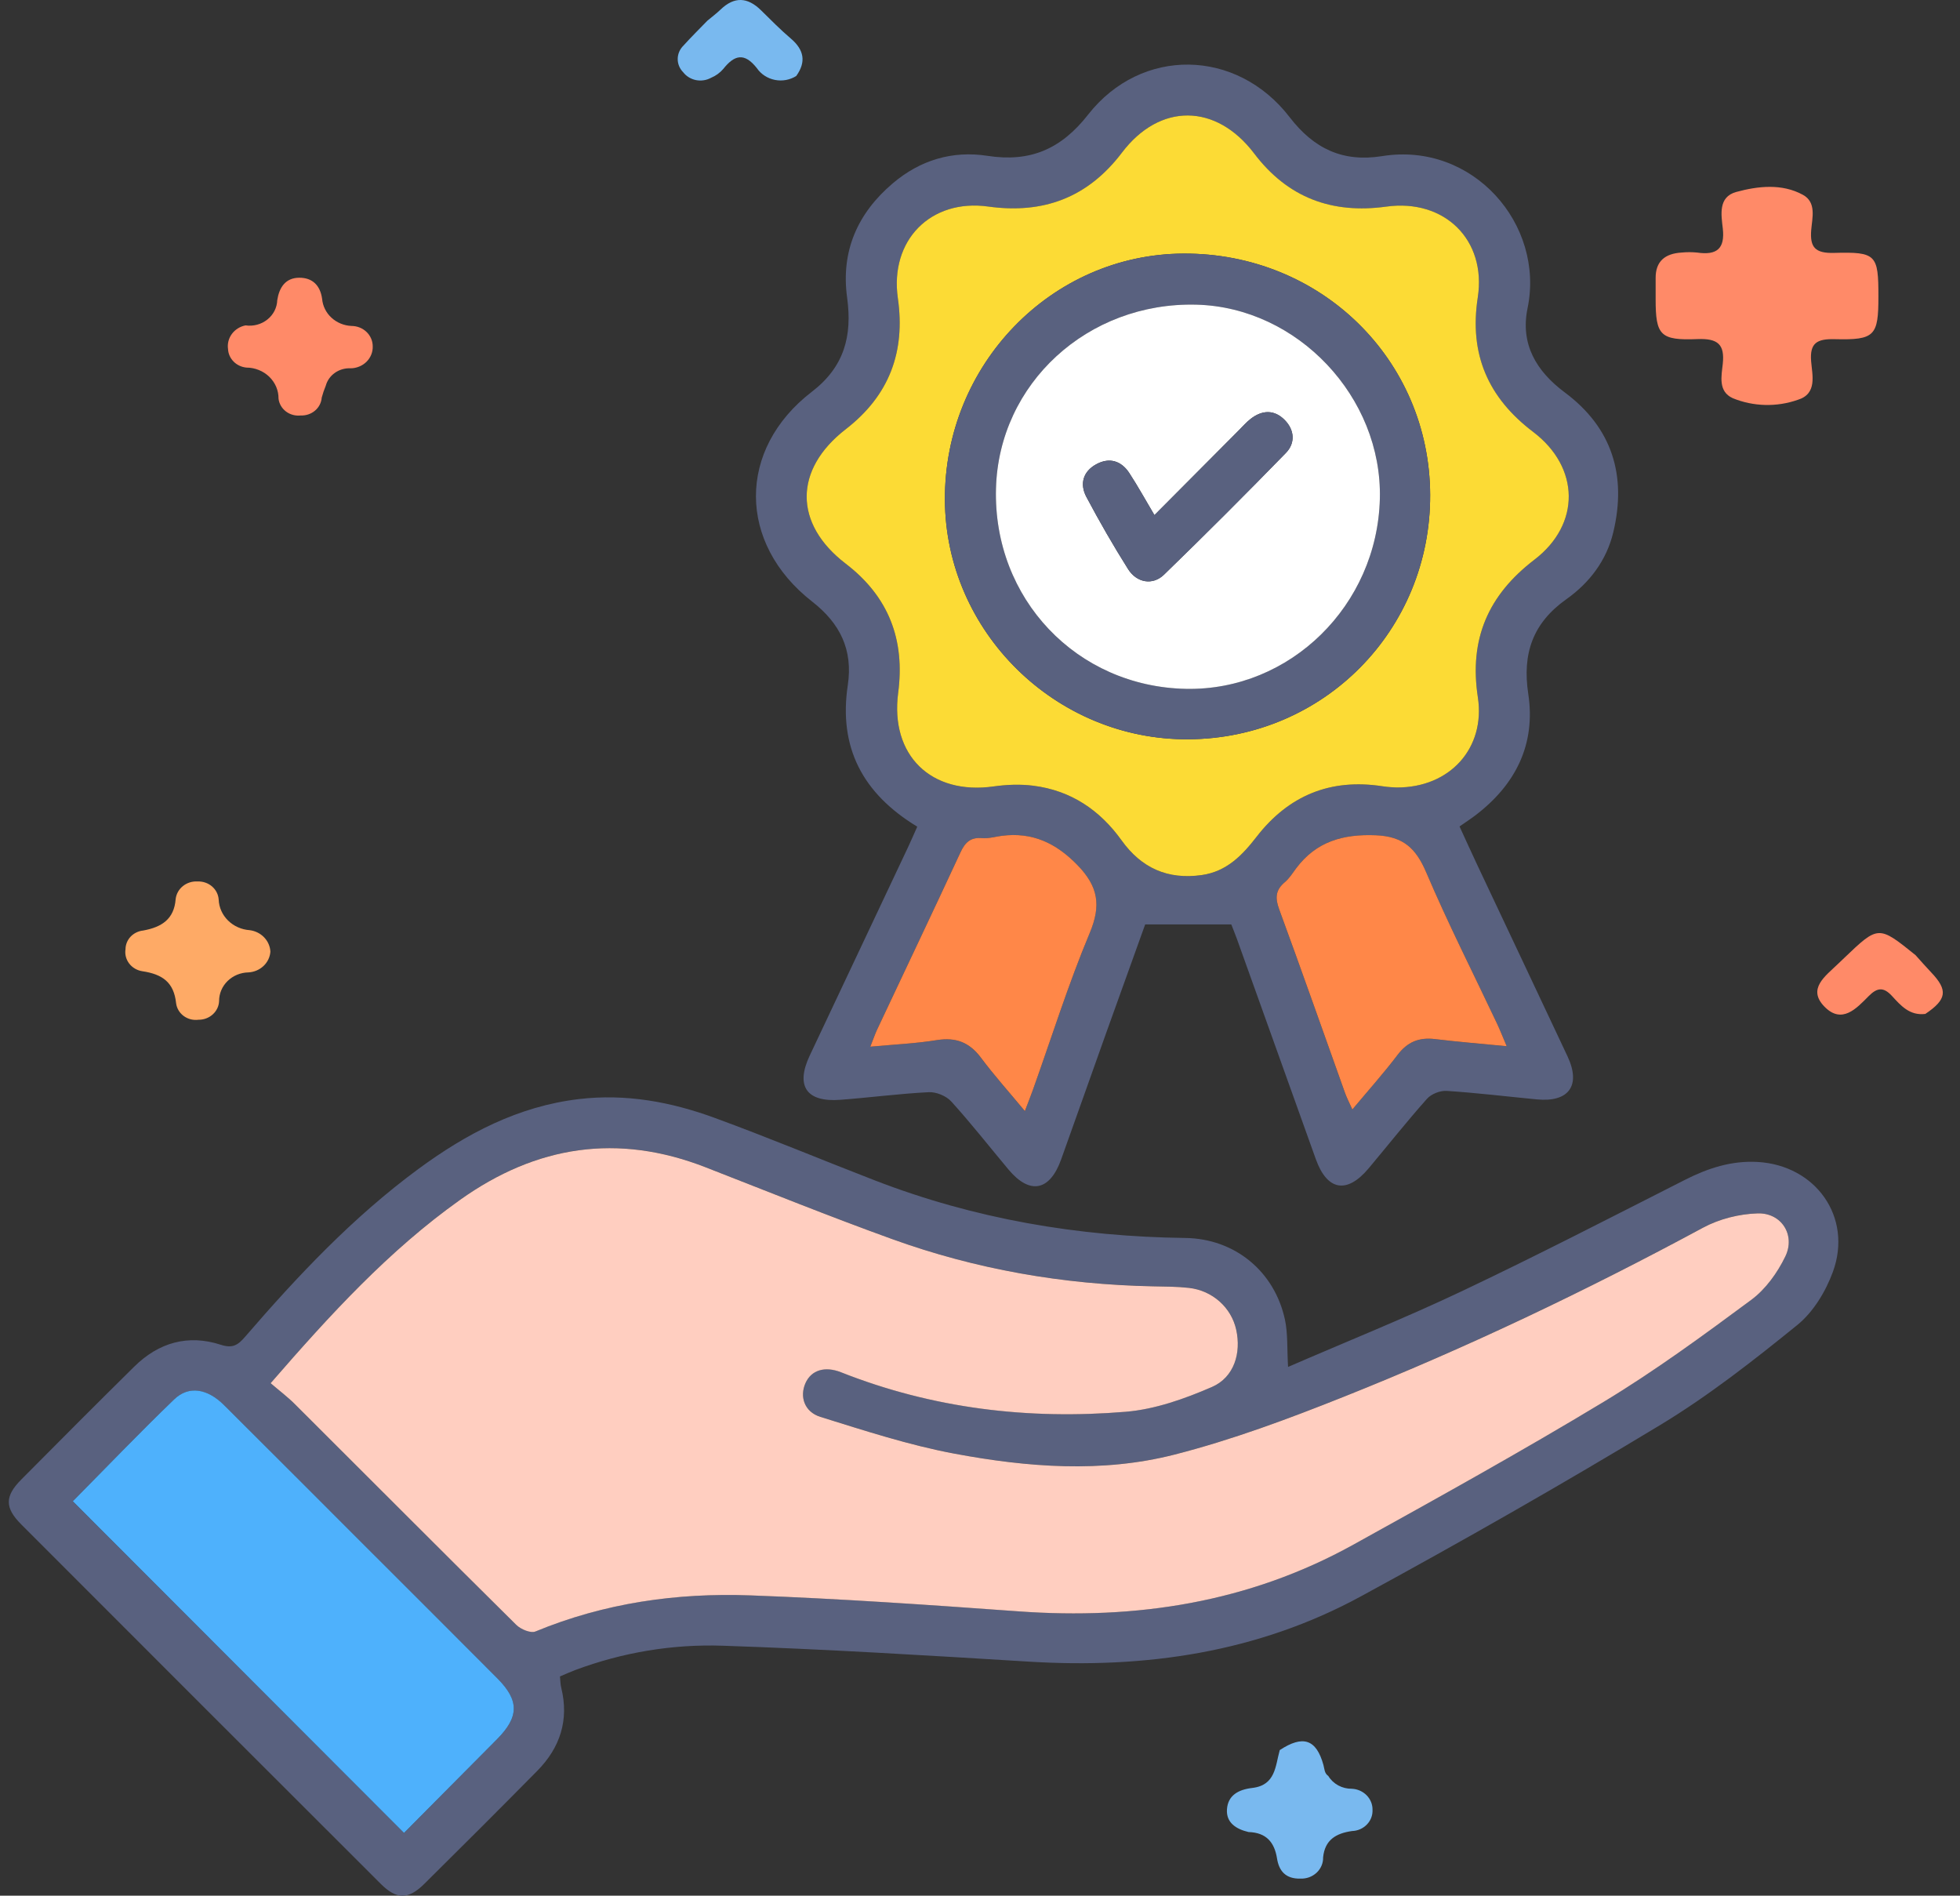 <svg width="91" height="88" viewBox="0 0 91 88" fill="none" xmlns="http://www.w3.org/2000/svg">
<rect x="0" y="0" width="91" height="88" fill="#333333" stroke="none"/>
<path d="M57.968 85.046C57.385 84.909 56.925 84.609 56.966 83.993C57.01 83.35 57.483 83.076 58.142 82.999C59.23 82.872 59.211 81.974 59.417 81.242C60.497 80.532 61.114 80.737 61.445 81.932C61.496 82.115 61.486 82.317 61.671 82.443C61.781 82.627 61.942 82.778 62.135 82.883C62.328 82.987 62.546 83.04 62.768 83.037C63.03 83.05 63.276 83.16 63.455 83.344C63.633 83.527 63.73 83.77 63.724 84.02C63.729 84.144 63.709 84.267 63.664 84.384C63.619 84.5 63.551 84.606 63.462 84.697C63.374 84.788 63.268 84.862 63.151 84.914C63.033 84.966 62.905 84.995 62.776 84.999C62.022 85.105 61.512 85.413 61.43 86.221C61.434 86.353 61.409 86.484 61.357 86.607C61.305 86.729 61.228 86.84 61.129 86.933C61.03 87.025 60.913 87.097 60.784 87.145C60.654 87.192 60.516 87.213 60.378 87.208C59.687 87.225 59.381 86.849 59.29 86.271C59.172 85.53 58.799 85.071 57.968 85.046Z" fill="#79B9EF"/>
<path d="M89.39 47.068C88.661 47.157 88.252 46.68 87.845 46.238C87.454 45.811 87.159 45.838 86.759 46.242C86.194 46.812 85.514 47.565 84.7 46.723C83.903 45.9 84.749 45.313 85.325 44.756C85.422 44.663 85.52 44.57 85.617 44.477C87.213 42.952 87.213 42.952 88.935 44.338C89.176 44.606 89.412 44.878 89.661 45.139C90.45 45.966 90.391 46.395 89.39 47.068Z" fill="#FF8A68"/>
<path d="M12.554 44.179C12.535 44.43 12.422 44.666 12.235 44.842C12.048 45.019 11.8 45.125 11.537 45.14C11.172 45.146 10.823 45.29 10.568 45.539C10.312 45.789 10.17 46.125 10.172 46.474C10.162 46.707 10.057 46.928 9.879 47.089C9.701 47.251 9.465 47.34 9.22 47.338C9.098 47.354 8.975 47.347 8.856 47.318C8.737 47.288 8.626 47.235 8.529 47.164C8.431 47.092 8.35 47.003 8.29 46.901C8.229 46.799 8.191 46.687 8.176 46.57C8.074 45.606 7.549 45.225 6.603 45.085C6.359 45.046 6.141 44.917 5.996 44.726C5.851 44.535 5.791 44.298 5.827 44.065C5.829 43.849 5.913 43.64 6.065 43.48C6.218 43.32 6.426 43.219 6.651 43.196C7.509 43.038 8.085 42.67 8.156 41.734C8.183 41.499 8.304 41.283 8.494 41.132C8.683 40.98 8.927 40.904 9.174 40.919C9.42 40.909 9.661 40.992 9.844 41.149C10.027 41.307 10.138 41.526 10.153 41.761C10.168 42.125 10.323 42.472 10.589 42.733C10.855 42.995 11.213 43.154 11.594 43.18C11.852 43.213 12.089 43.331 12.264 43.514C12.439 43.696 12.542 43.932 12.554 44.179Z" fill="#FEAA66"/>
<path d="M32.841 0.962C33.047 0.789 33.264 0.627 33.457 0.442C34.097 -0.173 34.712 -0.132 35.33 0.474C35.786 0.922 36.234 1.379 36.721 1.793C37.337 2.318 37.434 2.88 36.968 3.528C36.823 3.619 36.661 3.682 36.491 3.713C36.321 3.744 36.146 3.743 35.977 3.709C35.807 3.675 35.647 3.61 35.504 3.517C35.36 3.424 35.238 3.305 35.143 3.167C34.559 2.425 34.099 2.548 33.58 3.201C33.428 3.379 33.234 3.519 33.014 3.611C32.803 3.727 32.555 3.765 32.317 3.719C32.079 3.672 31.867 3.543 31.722 3.357C31.555 3.189 31.462 2.964 31.465 2.732C31.468 2.5 31.565 2.277 31.736 2.112C32.09 1.718 32.471 1.346 32.841 0.962Z" fill="#79B9EF"/>
<path d="M11.4 15.105C11.579 15.131 11.762 15.12 11.936 15.073C12.111 15.027 12.273 14.945 12.412 14.834C12.551 14.724 12.664 14.586 12.744 14.431C12.823 14.275 12.867 14.105 12.873 13.932C12.962 13.358 13.246 12.895 13.894 12.893C14.51 12.89 14.87 13.252 14.956 13.877C14.985 14.208 15.139 14.518 15.389 14.748C15.639 14.979 15.969 15.115 16.317 15.131C16.447 15.131 16.576 15.156 16.696 15.203C16.816 15.251 16.925 15.32 17.016 15.408C17.108 15.496 17.181 15.6 17.23 15.715C17.28 15.829 17.305 15.952 17.305 16.076C17.31 16.208 17.286 16.34 17.236 16.464C17.186 16.588 17.11 16.701 17.014 16.796C16.917 16.891 16.801 16.967 16.673 17.018C16.545 17.07 16.408 17.097 16.269 17.097C16.01 17.086 15.756 17.161 15.547 17.308C15.339 17.455 15.19 17.666 15.125 17.905C15.05 18.085 14.987 18.271 14.937 18.459C14.92 18.691 14.808 18.908 14.626 19.062C14.444 19.217 14.205 19.297 13.962 19.287C13.84 19.301 13.717 19.291 13.6 19.259C13.482 19.228 13.372 19.174 13.277 19.102C13.181 19.029 13.101 18.939 13.042 18.837C12.983 18.735 12.945 18.623 12.932 18.507C12.934 18.319 12.897 18.132 12.823 17.957C12.749 17.783 12.639 17.624 12.501 17.489C12.362 17.355 12.197 17.249 12.015 17.176C11.833 17.103 11.638 17.064 11.441 17.064C11.214 17.042 11.003 16.943 10.846 16.785C10.689 16.627 10.597 16.421 10.587 16.203C10.551 15.956 10.615 15.705 10.766 15.501C10.917 15.297 11.143 15.155 11.4 15.105Z" fill="#FF8A68"/>
<path d="M87.212 13.766C87.212 15.59 87.049 15.79 85.195 15.745C84.357 15.723 84.021 15.921 84.088 16.77C84.139 17.417 84.385 18.281 83.467 18.561C82.488 18.904 81.409 18.877 80.451 18.485C79.759 18.173 79.927 17.452 79.986 16.889C80.08 15.993 79.767 15.703 78.807 15.741C77.075 15.811 76.87 15.559 76.869 13.889C76.869 13.561 76.872 13.233 76.869 12.905C76.865 12.133 77.302 11.77 78.073 11.724C78.313 11.7 78.555 11.7 78.795 11.724C79.73 11.862 80.09 11.526 79.987 10.606C79.916 9.977 79.763 9.142 80.612 8.911C81.622 8.636 82.733 8.512 83.705 9.043C84.347 9.394 84.137 10.116 84.092 10.679C84.029 11.476 84.267 11.765 85.159 11.74C87.116 11.686 87.212 11.827 87.212 13.766Z" fill="#FF8A68"/>
<g clip-path="url(#clip0_1926_51)">
<path d="M59.803 63.455C62.569 62.256 65.276 61.171 67.905 59.923C71.376 58.277 74.791 56.515 78.219 54.776C79.292 54.231 80.383 53.871 81.604 53.94C84.301 54.093 86.023 56.499 85.101 59.034C84.77 59.946 84.189 60.906 83.448 61.507C81.403 63.165 79.311 64.805 77.062 66.163C72.502 68.919 67.868 71.558 63.186 74.105C58.392 76.712 53.184 77.467 47.775 77.136C43.04 76.846 38.302 76.556 33.561 76.397C31.229 76.318 28.914 76.702 26.702 77.528C26.47 77.615 26.244 77.719 25.998 77.823C26.019 78.022 26.018 78.19 26.058 78.349C26.427 79.849 26.005 81.129 24.945 82.205C23.209 83.965 21.458 85.711 19.702 87.45C18.959 88.186 18.412 88.186 17.678 87.452C12.11 81.894 6.547 76.332 0.988 70.767C0.215 69.993 0.216 69.459 0.989 68.681C2.73 66.926 4.475 65.175 6.235 63.439C7.368 62.321 8.734 61.931 10.255 62.427C10.808 62.608 11.055 62.432 11.379 62.056C13.823 59.224 16.385 56.505 19.412 54.275C21.652 52.624 24.063 51.353 26.887 51.02C29.061 50.764 31.151 51.151 33.168 51.889C35.67 52.803 38.128 53.833 40.613 54.794C45.246 56.586 50.058 57.406 55.019 57.468C57.342 57.496 59.176 59.027 59.658 61.259C59.797 61.907 59.752 62.594 59.803 63.455ZM12.565 64.21C12.982 64.569 13.366 64.858 13.703 65.193C17.126 68.605 20.536 72.029 23.971 75.429C24.178 75.633 24.638 75.826 24.86 75.733C28.062 74.41 31.418 73.931 34.837 74.058C38.99 74.211 43.139 74.499 47.284 74.799C52.759 75.196 57.989 74.389 62.831 71.706C66.734 69.544 70.638 67.38 74.456 65.075C76.83 63.642 79.079 61.991 81.311 60.337C81.975 59.845 82.524 59.08 82.89 58.327C83.37 57.334 82.714 56.294 81.61 56.325C80.753 56.349 79.822 56.583 79.068 56.99C73.653 59.91 68.109 62.557 62.397 64.835C59.822 65.862 57.203 66.84 54.523 67.524C51.158 68.383 47.698 68.111 44.316 67.479C42.207 67.085 40.145 66.411 38.091 65.772C37.34 65.538 37.123 64.827 37.396 64.207C37.664 63.6 38.291 63.402 39.047 63.701C43.307 65.386 47.747 65.911 52.274 65.534C53.633 65.421 55.005 64.932 56.27 64.383C57.303 63.935 57.636 62.803 57.394 61.719C57.166 60.696 56.299 59.91 55.205 59.784C54.648 59.721 54.083 59.723 53.522 59.711C49.362 59.627 45.308 58.925 41.397 57.51C38.498 56.46 35.635 55.306 32.761 54.184C28.68 52.593 24.906 53.172 21.361 55.695C18.058 58.048 15.35 61.001 12.565 64.21ZM18.757 85.088C20.189 83.646 21.635 82.194 23.077 80.739C24.103 79.704 24.113 78.943 23.096 77.923C21.055 75.871 19.005 73.827 16.958 71.781C14.772 69.596 12.59 67.407 10.397 65.228C9.621 64.456 8.758 64.314 8.082 64.967C6.471 66.52 4.922 68.136 3.38 69.694C8.486 74.805 13.568 79.892 18.757 85.088Z" fill="#59617F"/>
<path d="M42.587 38.375C40.044 36.834 38.928 34.692 39.362 31.804C39.607 30.173 39.01 28.942 37.708 27.927C34.24 25.224 34.22 20.854 37.692 18.187C39.206 17.025 39.574 15.591 39.33 13.812C39.036 11.666 39.811 9.899 41.453 8.508C42.724 7.43 44.218 6.983 45.846 7.234C47.825 7.54 49.259 6.93 50.519 5.322C52.991 2.167 57.417 2.246 59.873 5.436C61.007 6.91 62.348 7.539 64.174 7.247C68.389 6.572 71.726 10.418 70.923 14.304C70.58 15.964 71.315 17.223 72.654 18.22C74.857 19.861 75.532 22.083 74.902 24.71C74.589 26.017 73.801 27.053 72.72 27.82C71.169 28.919 70.671 30.338 70.955 32.21C71.312 34.554 70.366 36.432 68.494 37.854C68.273 38.021 68.041 38.172 67.764 38.365C68.043 38.971 68.305 39.554 68.578 40.132C69.977 43.101 71.384 46.067 72.778 49.037C73.411 50.387 72.844 51.178 71.359 51.036C69.961 50.902 68.566 50.732 67.167 50.641C66.866 50.621 66.452 50.783 66.254 51.007C65.32 52.055 64.448 53.157 63.546 54.234C62.539 55.436 61.62 55.279 61.093 53.813C59.87 50.409 58.653 47.002 57.432 43.597C57.339 43.338 57.233 43.083 57.167 42.912C55.814 42.912 54.54 42.912 53.169 42.912C52.575 44.566 51.948 46.301 51.327 48.038C50.638 49.967 49.958 51.897 49.267 53.824C48.739 55.297 47.81 55.472 46.821 54.289C45.938 53.234 45.088 52.148 44.164 51.13C43.932 50.874 43.468 50.684 43.122 50.701C41.749 50.77 40.382 50.952 39.01 51.055C37.442 51.173 36.927 50.418 37.594 49.002C39.111 45.779 40.636 42.558 42.155 39.337C42.297 39.036 42.427 38.73 42.587 38.375ZM64.839 36.556C67.317 36.573 68.974 34.727 68.615 32.37C68.204 29.669 69.094 27.625 71.241 25.983C73.397 24.334 73.353 21.697 71.183 20.052C69.085 18.462 68.205 16.443 68.611 13.81C69.023 11.13 67.057 9.222 64.366 9.592C61.844 9.939 59.792 9.188 58.225 7.121C56.459 4.791 53.846 4.769 52.09 7.085C50.503 9.18 48.437 9.944 45.882 9.589C43.207 9.217 41.304 11.158 41.686 13.844C42.041 16.331 41.289 18.36 39.268 19.924C36.846 21.798 36.85 24.318 39.262 26.166C41.261 27.697 42.024 29.7 41.701 32.16C41.32 35.063 43.226 36.918 46.134 36.508C46.738 36.423 47.37 36.398 47.973 36.474C49.711 36.695 51.061 37.599 52.072 39.012C52.993 40.297 54.215 40.846 55.794 40.623C56.953 40.459 57.673 39.706 58.341 38.845C59.83 36.926 61.775 36.126 64.189 36.501C64.467 36.543 64.748 36.549 64.839 36.556ZM40.407 48.589C41.508 48.486 42.512 48.443 43.498 48.285C44.378 48.143 45.006 48.386 45.539 49.098C46.153 49.918 46.84 50.683 47.582 51.578C47.747 51.146 47.858 50.866 47.96 50.581C48.827 48.154 49.599 45.688 50.593 43.314C51.134 42.025 50.986 41.152 50.03 40.166C49.026 39.132 47.93 38.619 46.509 38.801C46.203 38.84 45.893 38.935 45.592 38.908C45.054 38.861 44.804 39.111 44.59 39.574C43.317 42.319 42.014 45.05 40.725 47.789C40.621 48.01 40.542 48.244 40.407 48.589ZM69.954 48.568C69.76 48.113 69.639 47.804 69.497 47.504C68.397 45.174 67.228 42.873 66.219 40.504C65.741 39.383 65.156 38.827 63.876 38.775C62.348 38.713 61.115 39.065 60.181 40.304C60.013 40.528 59.861 40.778 59.65 40.954C59.217 41.317 59.196 41.687 59.388 42.209C60.431 45.047 61.432 47.901 62.451 50.748C62.531 50.971 62.644 51.183 62.787 51.504C63.536 50.607 64.245 49.817 64.883 48.975C65.343 48.368 65.887 48.145 66.627 48.237C67.682 48.365 68.74 48.449 69.954 48.568Z" fill="#59617F"/>
<path d="M12.565 64.21C15.35 61.002 18.058 58.049 21.361 55.698C24.906 53.174 28.68 52.595 32.761 54.187C35.635 55.308 38.496 56.463 41.397 57.512C45.308 58.928 49.362 59.629 53.522 59.713C54.083 59.725 54.648 59.723 55.205 59.786C56.299 59.912 57.166 60.699 57.394 61.721C57.636 62.805 57.303 63.936 56.27 64.385C55.005 64.934 53.633 65.422 52.274 65.536C47.748 65.913 43.307 65.388 39.047 63.703C38.292 63.405 37.664 63.604 37.396 64.209C37.122 64.829 37.34 65.54 38.091 65.774C40.145 66.413 42.207 67.087 44.316 67.481C47.699 68.113 51.158 68.385 54.523 67.526C57.203 66.842 59.822 65.864 62.397 64.837C68.109 62.56 73.653 59.913 79.068 56.992C79.823 56.585 80.753 56.351 81.61 56.327C82.714 56.296 83.371 57.335 82.889 58.329C82.524 59.084 81.975 59.848 81.311 60.34C79.079 61.993 76.83 63.644 74.456 65.077C70.638 67.382 66.734 69.546 62.831 71.708C57.987 74.391 52.759 75.198 47.284 74.801C43.139 74.501 38.99 74.213 34.837 74.06C31.418 73.934 28.062 74.413 24.86 75.736C24.638 75.828 24.177 75.635 23.971 75.431C20.536 72.032 17.126 68.607 13.703 65.195C13.366 64.856 12.982 64.568 12.565 64.21Z" fill="#FFCEC0"/>
<path d="M18.757 85.087C13.568 79.891 8.487 74.803 3.381 69.691C4.923 68.133 6.472 66.516 8.083 64.964C8.759 64.311 9.623 64.454 10.399 65.225C12.591 67.404 14.773 69.593 16.959 71.778C19.007 73.824 21.056 75.868 23.098 77.92C24.114 78.94 24.104 79.701 23.078 80.736C21.636 82.193 20.189 83.646 18.757 85.087Z" fill="#4EB1FC"/>
<path d="M64.84 36.556C64.748 36.549 64.466 36.544 64.19 36.5C61.775 36.125 59.83 36.925 58.342 38.844C57.674 39.706 56.954 40.457 55.794 40.622C54.217 40.845 52.993 40.296 52.073 39.011C51.06 37.598 49.711 36.693 47.973 36.474C47.37 36.397 46.738 36.422 46.134 36.507C43.226 36.918 41.32 35.062 41.701 32.159C42.024 29.7 41.262 27.696 39.262 26.165C36.85 24.317 36.847 21.797 39.269 19.923C41.29 18.359 42.042 16.33 41.686 13.843C41.303 11.157 43.207 9.216 45.883 9.588C48.437 9.943 50.503 9.179 52.091 7.084C53.846 4.769 56.458 4.791 58.226 7.12C59.793 9.187 61.845 9.938 64.366 9.591C67.059 9.22 69.023 11.129 68.611 13.809C68.206 16.443 69.087 18.461 71.184 20.051C73.353 21.696 73.398 24.333 71.241 25.982C69.093 27.625 68.203 29.669 68.615 32.369C68.974 34.727 67.319 36.573 64.84 36.556ZM55.171 34.319C61.452 34.281 66.423 29.258 66.4 22.972C66.378 16.691 61.312 11.74 54.942 11.772C48.813 11.803 43.842 16.934 43.871 23.202C43.899 29.325 49.014 34.357 55.171 34.319Z" fill="#FCDB35"/>
<path d="M40.407 48.589C40.544 48.244 40.622 48.01 40.726 47.788C42.015 45.049 43.318 42.317 44.591 39.573C44.806 39.11 45.055 38.86 45.593 38.907C45.893 38.934 46.204 38.839 46.51 38.8C47.932 38.618 49.027 39.131 50.031 40.165C50.986 41.151 51.135 42.024 50.594 43.313C49.599 45.686 48.828 48.153 47.961 50.58C47.859 50.865 47.748 51.145 47.583 51.577C46.841 50.683 46.154 49.918 45.541 49.097C45.007 48.386 44.379 48.142 43.5 48.283C42.512 48.443 41.508 48.486 40.407 48.589Z" fill="#FF8748"/>
<path d="M69.954 48.567C68.74 48.448 67.682 48.365 66.628 48.236C65.887 48.145 65.343 48.367 64.884 48.974C64.246 49.816 63.538 50.606 62.788 51.503C62.645 51.182 62.532 50.97 62.452 50.747C61.433 47.9 60.432 45.046 59.389 42.208C59.197 41.686 59.218 41.316 59.651 40.953C59.862 40.777 60.015 40.527 60.182 40.303C61.115 39.064 62.348 38.713 63.877 38.774C65.157 38.826 65.742 39.382 66.22 40.503C67.229 42.872 68.398 45.173 69.498 47.503C69.639 47.802 69.76 48.111 69.954 48.567Z" fill="#FF8748"/>
<path d="M55.171 34.319C49.014 34.356 43.899 29.324 43.87 23.202C43.842 16.934 48.812 11.801 54.941 11.772C61.313 11.74 66.378 16.691 66.4 22.972C66.422 29.257 61.451 34.28 55.171 34.319ZM64.065 23.157C64.184 18.433 60.245 14.263 55.549 14.143C50.501 14.014 46.372 17.802 46.242 22.679C46.106 27.792 49.989 31.881 55.071 31.977C59.9 32.069 63.94 28.107 64.065 23.157Z" fill="#59617F"/>
<path d="M64.065 23.157C63.94 28.106 59.901 32.068 55.071 31.978C49.989 31.882 46.105 27.792 46.242 22.68C46.372 17.802 50.501 14.014 55.549 14.143C60.244 14.264 64.184 18.433 64.065 23.157ZM53.599 23.912C53.175 23.198 52.826 22.562 52.43 21.957C52.054 21.385 51.502 21.22 50.895 21.552C50.28 21.889 50.122 22.469 50.437 23.065C51.041 24.204 51.686 25.325 52.373 26.416C52.775 27.056 53.519 27.185 54.042 26.677C55.956 24.821 57.843 22.934 59.704 21.023C60.144 20.571 60.105 19.963 59.651 19.501C59.167 19.006 58.599 19.027 58.061 19.448C57.864 19.602 57.696 19.797 57.517 19.975C56.234 21.266 54.949 22.556 53.599 23.912Z" fill="white"/>
<path d="M53.599 23.912C54.95 22.556 56.233 21.266 57.519 19.976C57.697 19.797 57.864 19.603 58.063 19.449C58.601 19.028 59.168 19.007 59.653 19.502C60.107 19.965 60.146 20.571 59.705 21.024C57.845 22.936 55.958 24.822 54.044 26.678C53.519 27.187 52.777 27.057 52.375 26.417C51.688 25.326 51.043 24.205 50.439 23.066C50.123 22.471 50.281 21.889 50.897 21.553C51.504 21.221 52.055 21.386 52.432 21.959C52.826 22.562 53.174 23.198 53.599 23.912Z" fill="#59617F"/>
</g>
<defs>
<clipPath id="clip0_1926_51">
<rect width="84.943" height="85" fill="white" transform="translate(0.408 3)"/>
</clipPath>
</defs>
</svg>
